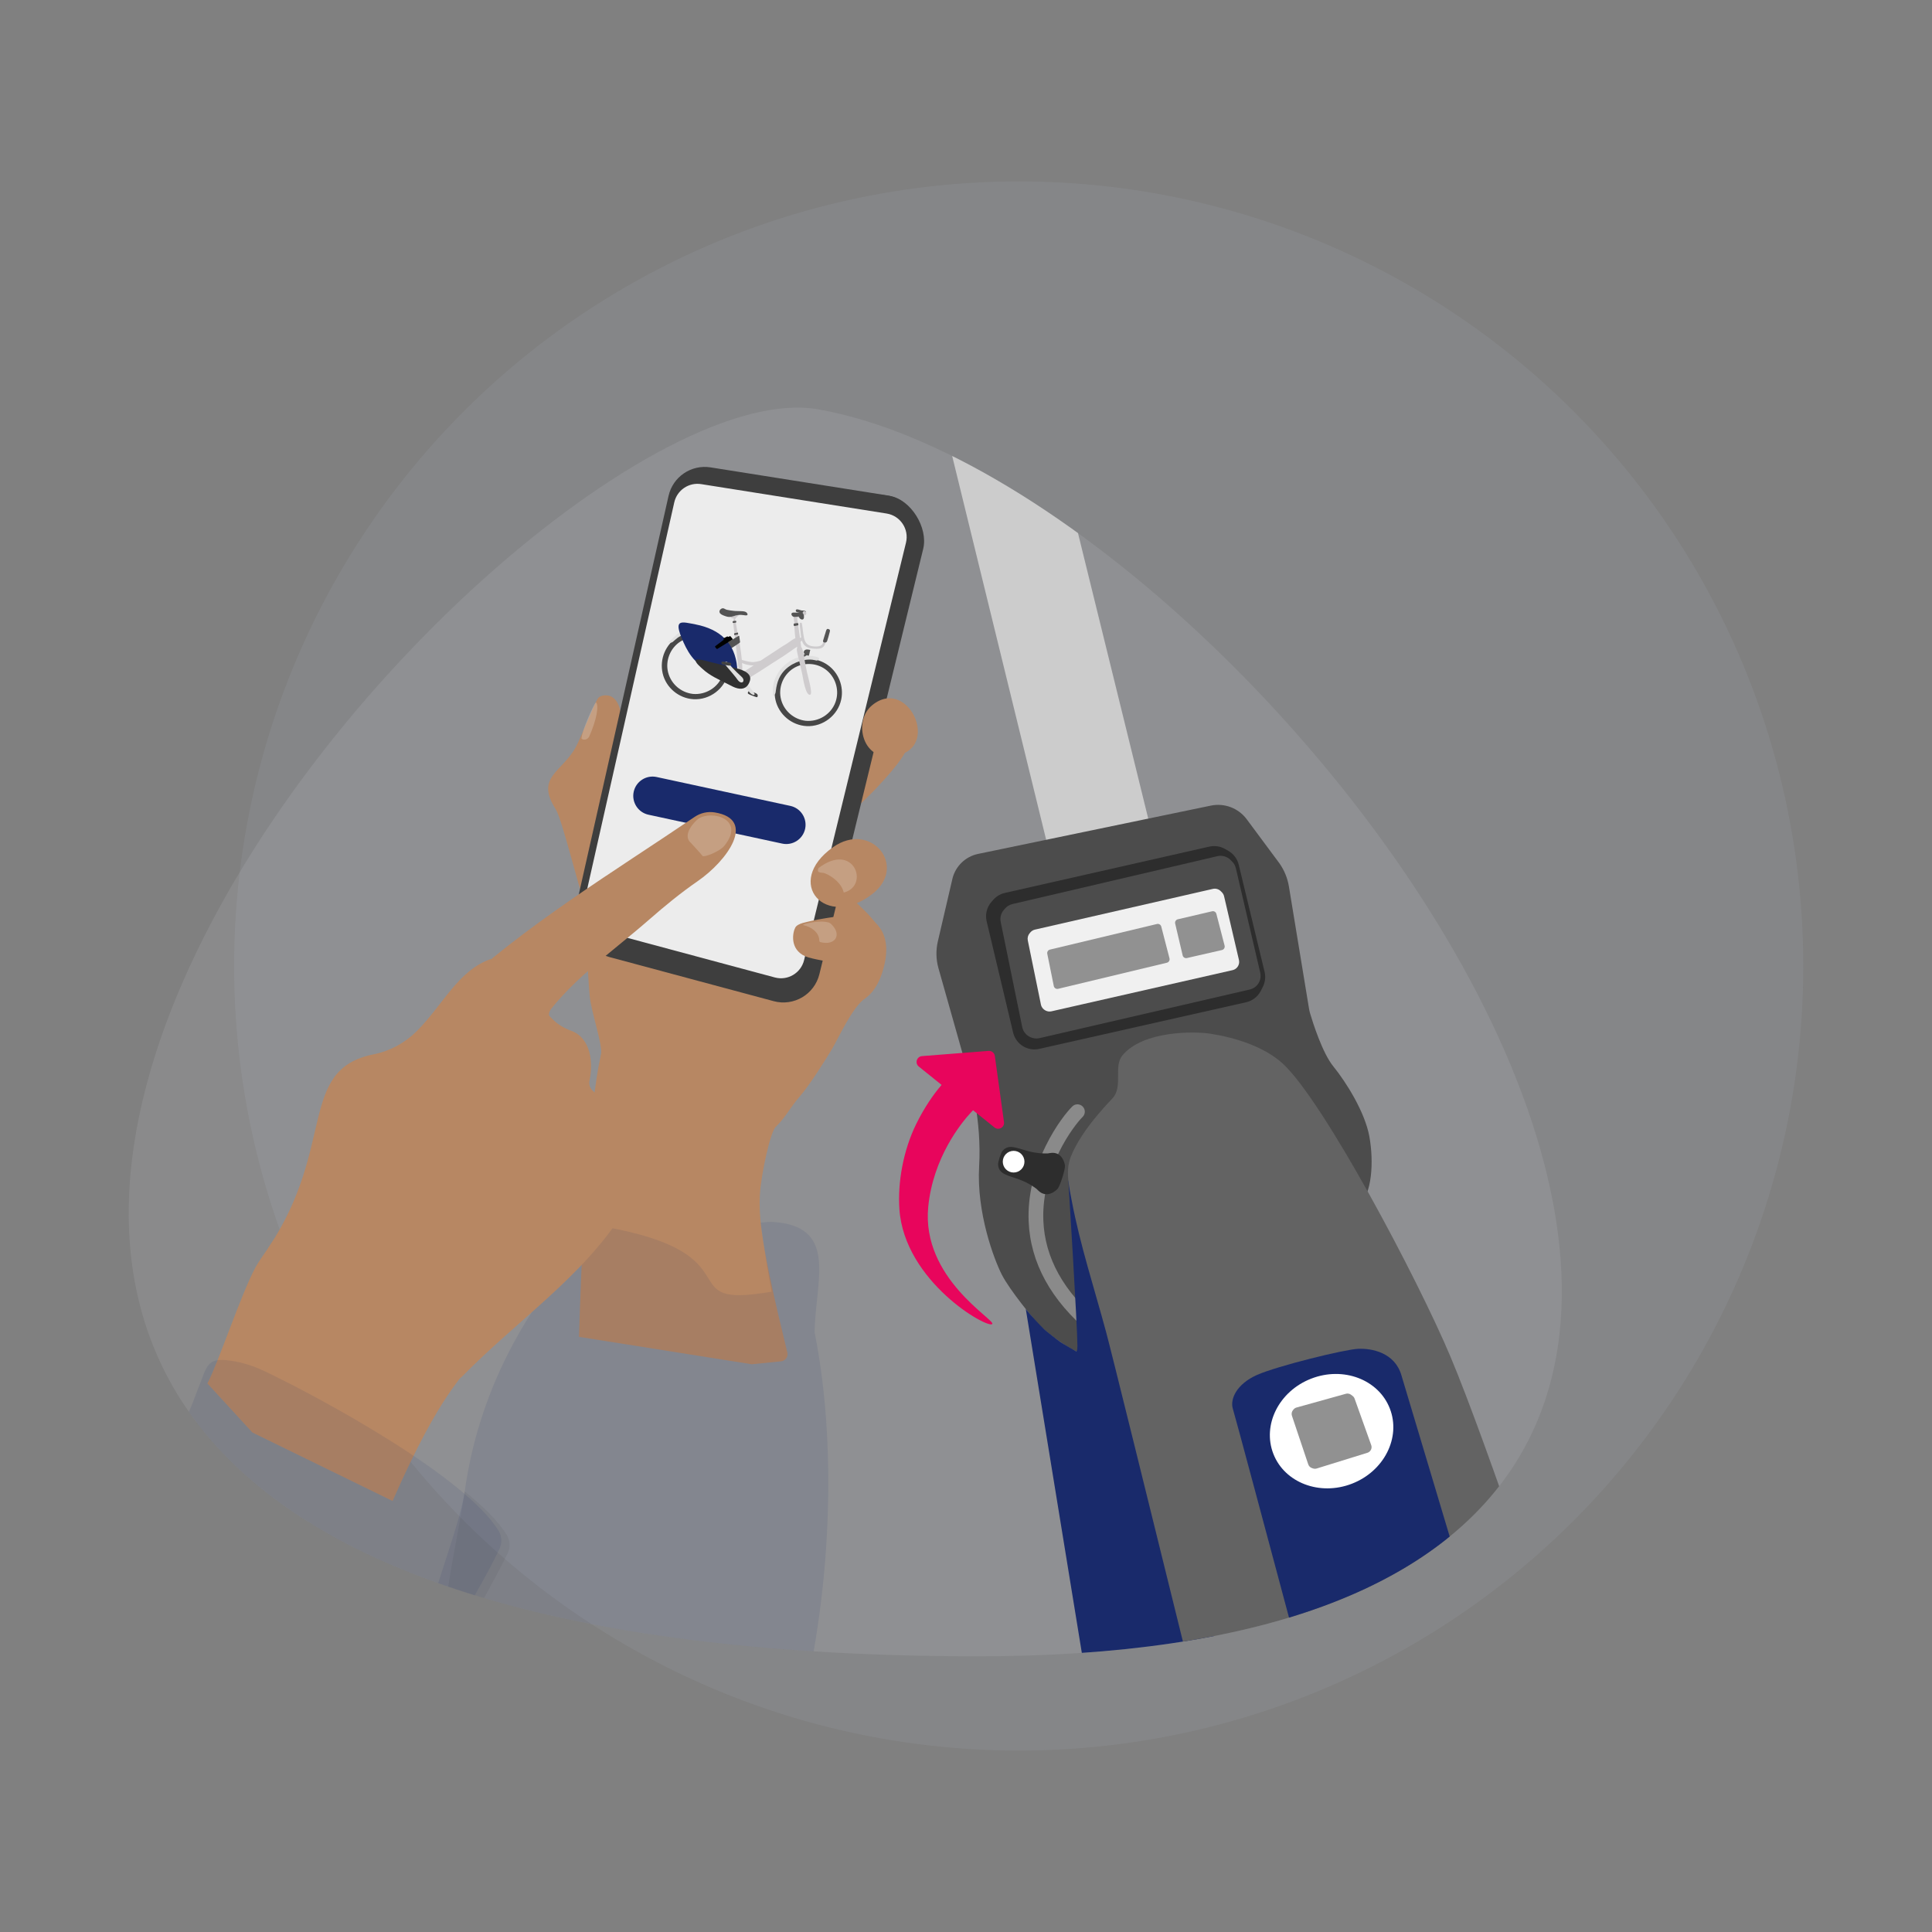 <?xml version="1.0" encoding="UTF-8"?>
<svg xmlns="http://www.w3.org/2000/svg" xmlns:xlink="http://www.w3.org/1999/xlink" id="Layer_1" viewBox="0 0 400 400">
  <rect x="0" y="0" width="400" height="400" fill="#808080" stroke="none"/>
  <defs>
    <style>.cls-1,.cls-2,.cls-3,.cls-4{opacity:.1;}.cls-1,.cls-4{fill:#edeef3;}.cls-5{opacity:.05;}.cls-5,.cls-6,.cls-2,.cls-3,.cls-4,.cls-7,.cls-8,.cls-9,.cls-10,.cls-11,.cls-12,.cls-13,.cls-14,.cls-15,.cls-16,.cls-17,.cls-18,.cls-19,.cls-20,.cls-21,.cls-22,.cls-23,.cls-24,.cls-25,.cls-26,.cls-27{stroke-width:0px;}.cls-6{opacity:.2;}.cls-6,.cls-7,.cls-24{fill:#fff;}.cls-28{clip-path:url(#clippath-1);}.cls-2,.cls-15{fill:#192a6b;}.cls-3{fill:#babfd3;}.cls-7{opacity:.9;}.cls-8{fill:#4c4c4c;}.cls-9{fill:#2d2d2d;}.cls-10{fill:#474747;}.cls-11{fill:#636363;}.cls-12{fill:#545454;}.cls-13{fill:#313131;}.cls-14{fill:#3e3e3e;}.cls-16{fill:#434343;}.cls-17{fill:#cfccce;}.cls-18{fill:#ccc;}.cls-19{fill:#e0e0e0;}.cls-20{fill:#cdcbcd;}.cls-21{fill:#8a8a8a;}.cls-22{fill:#b78763;}.cls-23{fill:#919191;}.cls-25{fill:#e8055c;}.cls-26{fill:#f0f0f0;}.cls-27{fill:#000100;}</style>
    <clipPath id="clippath-1">
      <path class="cls-4" d="M169.416,84.749c97.843,17.297,273.471,258.437,32.583,258.174-335.795-.367-97.78-269.7-32.583-258.174Z"></path>
    </clipPath>
  </defs>
  <circle class="cls-3" cx="210.911" cy="200" r="162.439"></circle>
  <path class="cls-1" d="M169.416,84.749c97.843,17.297,273.471,258.437,32.583,258.174-335.795-.367-97.78-269.7-32.583-258.174Z"></path>
  <g class="cls-28">
    <path class="cls-18" d="M238.146,178.726l-17.577,4.012c-.957.218-1.909-.38-2.128-1.337l-25.966-106.025c-.335-1.467.87-2.829,2.366-2.675l16.665,1.705c1.767.181,3.221,1.468,3.617,3.199l24.359,98.994c.218.957-.38,1.909-1.337,2.128Z"></path>
    <path class="cls-8" d="M202.502,176.792l48.194-9.999c2.816-.584,5.715.52,7.429,2.829l6.78,9.135c1.001,1.429,1.669,3.065,1.952,4.787l4.156,25.25c.056.358.136.71.24,1.057.564,1.891,2.547,8.169,4.79,10.923,2.657,3.262,6.575,9.502,7.48,14.579.905,5.077.635,11.885-2.345,14.571-2.981,2.686-54.909,31.408-58.176,29.934-3.267-1.474-7.066-4.71-7.966-5.657-.9-.947-5.963-7.038-7.631-10.322-1.594-3.138-5.243-12.784-4.685-22.41s-1.876-17.851-1.876-17.851l-6.543-23.153c-.511-1.809-.556-3.719-.13-5.55l3.046-13.095c.655-2.5,2.644-4.434,5.166-5.001.04-.009.08-.018.12-.026Z"></path>
    <path class="cls-9" d="M208.051,184.867l42.329-9.584c1.114-.252,2.283-.075,3.272.496l.673.388c1.078.622,1.853,1.659,2.145,2.868l5.349,22.173c.254,1.053.123,2.162-.368,3.127l-.408.802c-.613,1.203-1.73,2.071-3.047,2.368l-42.824,9.652c-.479.108-.972.138-1.461.088h0c-1.921-.197-3.508-1.587-3.955-3.466l-5.478-23.026c-.343-1.441.039-2.958,1.022-4.065l.36-.405c.63-.71,1.467-1.204,2.393-1.414Z"></path>
    <path class="cls-8" d="M209.608,187.176l42.445-9.915c.972-.227,1.992.063,2.699.769l.346.345c.383.382.65.863.773,1.389l5.049,21.63c.073.312.093.633.061.951h0c-.126,1.23-1.02,2.243-2.224,2.522l-43.538,10.069c-.633.147-1.298.075-1.886-.203l-.094-.045c-.823-.389-1.415-1.142-1.597-2.034l-4.46-21.787c-.178-.87.054-1.774.629-2.451l.253-.297c.401-.472.942-.802,1.545-.943Z"></path>
    <path class="cls-26" d="M214.276,192.465l36.837-8.43c.588-.135,1.205.042,1.632.469l.218.217c.232.232.395.524.47.844l3.077,13.184c.044.189.057.385.037.578h0c-.077.749-.623,1.366-1.358,1.533l-37.502,8.524c-.383.087-.784.043-1.139-.125l-.065-.031c-.5-.236-.859-.694-.97-1.235l-2.719-13.283c-.108-.529.033-1.078.382-1.489l.154-.181c.245-.289.577-.49.946-.575Z"></path>
    <path class="cls-23" d="M217.378,196.604l22.162-5.302c.392-.094.787.144.888.534l1.704,6.583c.104.4-.141.808-.543.904l-22.514,5.402c-.407.098-.814-.162-.897-.572l-1.352-6.683c-.079-.39.165-.773.553-.866Z"></path>
    <path class="cls-23" d="M243.853,190.328l7.096-1.656c.392-.094.787.144.888.534l1.704,6.583c.104.4-.141.808-.543.904l-7.251,1.659c-.407.098-.814-.162-.897-.572l-1.549-6.585c-.079-.39.165-.773.553-.866Z"></path>
    <path class="cls-21" d="M226.512,276.337c-.291-.03-.577-.144-.818-.345-8.1-6.745-12.381-14.538-12.725-23.163-.202-5.067,1.023-10.457,3.541-15.586,2.079-4.234,4.437-7.126,5.502-8.168.602-.588,1.566-.577,2.154.024.588.601.577,1.566-.024,2.154-1.827,1.786-8.559,10.66-8.129,21.454.308,7.727,4.221,14.773,11.631,20.944.646.538.734,1.499.196,2.145-.337.405-.839.59-1.327.541Z"></path>
    <path class="cls-15" d="M246.577,318.397l24.788,104.472c-1.736-.178-36.003-11.306-36.36-13.014l-22.624-138.824s1.504,1.909,3.787,4.165c.383.378,2.962,2.385,3.412,2.681.765.502,3.151,1.855,3.151,1.855,0,0,.336.458.337-1.1,0-3.95-1.872-34.164-1.872-34.164l.229.087,2.569,1.94,22.584,71.902Z"></path>
    <path class="cls-11" d="M345.028,416.74l-81.451-2.139c-4.728-17.647-32.219-130.097-34.58-138.854-2.428-9-5.382-18.017-7.114-27.191-.249-1.311-.531-2.655-.677-3.992-.187-1.717-.148-3.424.481-5.047,1.103-2.847,3.361-6.098,5.573-8.702,1.804-2.124,2.311-2.589,3.072-3.421,2.29-2.503.088-6.576,2.106-8.946,4.348-5.109,14.905-4.942,18.231-4.42,5.054.794,11.082,2.66,14.907,6.174,8.463,7.772,27.908,44.508,34.69,60.591,3.804,9.018,9.63,25.32,15.229,41.528.522,1.512,31.124,94.58,29.533,94.418Z"></path>
    <path class="cls-15" d="M324.128,398.383l-38.649,5.521c-4-14.017-29.218-108.995-30.224-112.201-.645-2.058.816-5.184,4.993-7.036,4.176-1.85,18.055-5.273,20.918-5.407,2.861-.134,7.611.779,8.981,5.476.375,1.289,28.056,93.617,33.982,113.648Z"></path>
    <ellipse class="cls-24" cx="275.691" cy="296.308" rx="12.939" ry="11.664" transform="translate(-88.648 120.066) rotate(-21.25)"></ellipse>
    <path class="cls-9" d="M220.492,241.41c.029.813-.979,3.998-1.47,4.647-.379.503-2.343,2.189-4.122.373-.097-.098-.191-.192-.284-.281-.699-.512-1.699-1.231-3.47-1.902-2.517-.954-4.371-1.09-4.504-3.134-.034-.51.557-2.379.879-2.778,1.284-1.596,2.879-.641,5.486.028,1.831.469,3.061.457,3.927.44.129-.021.262-.043.4-.069,2.499-.461,3.136,2.048,3.158,2.676Z"></path>
    <path class="cls-23" d="M268.434,291.41l10.219-2.845c.369-.103.766-.027,1.071.204l.32.243c.19.144.334.34.414.565l3.44,9.62c.051.143.075.295.071.447h0c-.014.526-.362.984-.864,1.139l-10.495,3.255c-.248.077-.514.073-.76-.011l-.225-.077c-.362-.124-.646-.409-.768-.771l-3.375-10.054c-.135-.402-.053-.845.217-1.172l.116-.141c.16-.194.376-.334.618-.402Z"></path>
    <path class="cls-25" d="M207.866,232.309l-1.895-13.685c-.089-.639-.66-1.098-1.303-1.048l-13.774,1.079c-1.1.086-1.528,1.473-.669,2.164l4.711,3.79c-.046.059-.083.118-.126.178-1.461,1.684-3.41,4.445-5.114,7.915-2.712,5.523-3.863,12.138-3.486,17.636,1.031,15.048,18.338,24.848,19.227,23.78.713-.857-14.71-9.445-13.255-24.262.998-10.162,6.788-17.346,8.91-19.605.048-.047.094-.099.141-.149.086-.09.163-.168.233-.238l4.429,3.563c.86.692,2.122-.024,1.971-1.117Z"></path>
    <circle class="cls-24" cx="209.86" cy="240.514" r="2.244"></circle>
    <path class="cls-22" d="M157.339,247.187c.182-3.61,2.17-13.304,3.424-14.045l-17.176-15.292-18.953-.312c-3.131,12.219-4.365,46.312-4.756,59.244l35.758,5.67,6.056-.6c.894-.089,1.537-.939,1.323-1.812-5.518-22.515-5.928-27.892-5.677-32.854Z"></path>
    <path class="cls-22" d="M128.865,221.052s-5.185,1.079-4.432-2.689c.402-2.01-1.999-8.655-2.342-12.151-.343-3.496-1.201-19.791-1.201-19.791l16.237-17.475,26.693,5.28,16.135,26.573s.368,5.104-.793,5.868c-2.656,1.748-5.666,8.445-6.889,10.495-1.223,2.05-4.627,7.475-6.639,9.785-2.012,2.309-3.112,4.529-4.872,6.195s-17.915-1.195-17.915-1.195l-13.983-10.895Z"></path>
    <path class="cls-22" d="M122.953,192.285c-.392-.361-1.413-4.452-2.063-5.863-.979-2.127-4.513-16.812-5.834-18.88-4.291-6.717,1.314-7.614,4.18-12.915,1.042-1.927,3.426-8.045,4.447-9.88.521-.937,2.044-.884,2.68-.622,1.514.622,2,2.503,2.172,3.524.432,2.572,1.582,10.313,1.582,10.313l-7.163,34.325Z"></path>
    <path class="cls-22" d="M181.892,191.76s-.996-1.135-1.878-2.173c-.883-1.038-4.15-4.025-4.15-4.025l-8.976-.6.301,6.717,14.704.081Z"></path>
    <path class="cls-22" d="M172.861,171.471s6.386-5.98,8.391-8.096c5.494-5.8,6.688-8.116,6.74-9.48.07-1.859-10.678-6.257-10.678-6.257l-4.452,23.832Z"></path>
    <path class="cls-14" d="M183.621,102.555l-36.508-5.789c-4.001-.634-7.806,1.947-8.696,5.899l-19.073,84.683c-.905,4.02,1.522,8.037,5.501,9.106l34.091,9.155c4.164,1.118,8.432-1.409,9.454-5.597l21.491-88.049c1.065-4.363-1.824-8.704-6.259-9.408Z"></path>
    <path class="cls-14" d="M184.15,102.659l-35.779-4.217c-4.001-.634-7.806,1.947-8.696,5.899l-19.073,84.683c-.905,4.02,1.522,8.037,5.501,9.106l34.091,9.155c4.164,1.118,8.432-1.409,9.454-5.597l21.491-88.049c1.065-4.363-2.553-10.276-6.988-10.979Z"></path>
    <path class="cls-7" d="M183.563,106.319l-38.39-6.087c-2.564-.407-5.003,1.248-5.574,3.781l-18.664,82.866c-.58,2.576.975,5.151,3.526,5.836l35.958,9.657c2.669.717,5.404-.903,6.059-3.587l21.097-86.435c.682-2.796-1.169-5.579-4.012-6.03Z"></path>
    <path class="cls-22" d="M183.676,156.578c12.015.058,4.708-16.932-3.082-10.589-3.804,3.097-2.199,10.586,3.082,10.589Z"></path>
    <path class="cls-22" d="M172.472,175.401c-10.343,7.307-1.515,17.237,8.186,9.649,7.352-5.751-.377-15.166-8.186-9.649Z"></path>
    <path class="cls-22" d="M175.404,207.335s1.813.362,2.866-.144c1.053-.506,3.616-2.045,4.872-7.606,1.256-5.561-1.182-8.117-2.353-8.752-1.171-.635-4.286-1.278-5.634-1.267-1.348.011-6.346.864-7.207,1.102-.861.238-2.766.459-3.281,1.35-.515.891-1.307,4.493,2.084,5.986,1.361.599,5.966,1.275,5.966,1.275l4.563.948-1.875,7.109Z"></path>
    <path class="cls-22" d="M42.94,286.427c2.328-4.403,6.873-18.283,9.941-24.009,1.125-2.1,5.022-7.134,5.161-8.009.139-.876,36.592-11.853,36.592-11.853,3.779,62.068,7.388,21.068-13.359,68.204l-29.023-14.178-9.312-10.155Z"></path>
    <path class="cls-2" d="M126.079,403.748c-5.242-.465-12.378-4.077-17.898-7.347-5.245-3.108-8.572-8.642-8.876-14.731-.727-14.534-12.159-28.795-12.766-32.591-1.482-9.196,8.4-31.119,9.677-40.295,2.711-19.499,11.858-38.474,28.34-54.9,32.837,5.643,13.547,17.296,35.207,13.537-.508-2.566-1.851-10.856-2.276-14.287,1.539-.106,1.494-.248,3.412-.073,12.571,1.306,7.887,12.421,7.755,22.779,10.123,50.534-7.458,131.027-42.574,127.908Z"></path>
    <path class="cls-5" d="M105.137,321.504c-2.091,4.517-10.031,18.629-13.249,23.949-1.482-9.196,3.052-27.493,4.329-36.669,3.932,3.189,7.066,6.3,8.746,9.095.66,1.099.709,2.457.174,3.624Z"></path>
    <path class="cls-6" d="M172.1,191.332c2.286,2.182.853,4.53-2.258,3.721-.132-.034-.216-.161-.216-.297.002-1.712-1.682-2.881-3.27-3.205-.079-.016-.087-.122-.011-.149,1.376-.477,3.631-.803,5.084-.446.253.062.482.195.671.375Z"></path>
    <path class="cls-6" d="M174.687,184.796c-.39-1.821-2.273-3.338-3.887-3.983-.7-.279-1.827.1-1.343-1.08,7.347-5.622,10.686,3.69,5.231,5.063Z"></path>
    <path class="cls-6" d="M121.993,152.47c1.489-3.298,2.066-6.426,1.399-7.06-.494.395-3.031,6.172-2.992,7.508,0,.029.052.065.134.105.547.266,1.209.002,1.459-.552Z"></path>
    <path class="cls-22" d="M55.667,258.183c13.895-20.824,5.94-36.746,21.718-39.904,3.367-.674,6.461-2.361,8.894-4.784,5.368-5.348,8.562-12.587,15.312-14.932,3.202,2.119,9.017,8.78,12.984,12.616,1.058,1.023,2.353,1.741,3.734,2.251,4.032,1.489,4.548,6.65,3.747,10.251-.17.762.063,1.564.624,2.107,2.167,2.098,6.801,5.229,5.306,8.744-.059.138-.114.283-.147.429-1.51,6.688,3.378,7.954,1.512,15.348-.059.234-.158.46-.286.664-8.363,13.334-21.888,22.287-33.416,34.04-.457.466-1.088.721-1.74.693-12.839-.545-29.502-15.802-37.996-24.659-.746-.778-.843-1.968-.245-2.865Z"></path>
    <path class="cls-2" d="M54.634,283.823c11.625,5.513,41.853,21.924,48.627,33.172.662,1.1.711,2.459.172,3.624-5.598,12.095-16.852,26.118-16.03,39.561.557,2.333-2.248,6.28-4.127,7.12-2.757,1.232-11.185.494-11.967-1.649,7.848-15.402-14.147-28.183-24.985-25.085-5.621-1.37-1.909-5.621-5.056-10.565-1.265-3.337-10.745-10.558-13.125-12.067,1.884-6.434,9.927-22.199,12.559-29.655,2.251-5.359,1.789-7.354,7.128-6.555,2.36.353,4.649,1.077,6.805,2.1Z"></path>
    <path class="cls-22" d="M113.745,210.508c-.048-.12-.247-.577.206-1.441.187-.357-.572-.091-.572-.091l-.939,1.324,1.306.207Z"></path>
    <path class="cls-15" d="M131.2,163.932c.465-2.152,2.594-3.525,4.746-3.06l27.686,5.98c2.152.465,3.525,2.594,3.06,4.746-.465,2.152-2.594,3.525-4.746,3.06l-27.686-5.98c-2.152-.465-3.525-2.594-3.06-4.746Z"></path>
    <path class="cls-22" d="M93.656,205.645c14.607-13.821,33.591-25.266,50.157-36.512,1.213-.823,2.692-1.167,4.139-.935,8.821,1.414,2.626,10.008-3.521,14.248-3.507,2.419-6.804,5.128-10.011,7.933-8.053,7.043-17.05,13.054-22.801,21.925-.81,1.249-2.185,2.021-3.652,2.279-2.894.509-6.89,1.118-10.535,1.016-5.101-.143-7.483-6.446-3.776-9.953Z"></path>
    <path class="cls-6" d="M143.047,174.513s2.169,2.364,2.414,2.702,3.513-.86,4.526-2.125c4.401-5.494-2.595-7.423-5.381-5.579-.627.415-3.535,3.308-1.56,5.002Z"></path>
    <path class="cls-10" d="M150.8,139.225c.56-2.695-.571-5.55-2.826-7.13-2.225-1.559-5.219-1.662-7.557-.284-2.609,1.537-3.901,4.67-3.22,7.604.687,2.96,3.332,5.163,6.357,5.348,3.406.208,6.554-2.194,7.246-5.537ZM143.421,143.663c-2.433-.29-4.461-2.034-5.085-4.406-.637-2.424.413-5.082,2.523-6.427,2.146-1.368,5.032-1.221,6.987.437,1.863,1.58,2.586,4.191,1.772,6.5-.903,2.563-3.511,4.159-6.197,3.898Z"></path>
    <path class="cls-10" d="M174.174,144.792c.546-2.673-.541-5.485-2.76-7.083-2.246-1.617-5.331-1.728-7.695-.289-2.533,1.542-3.808,4.596-3.166,7.481.674,3.028,3.367,5.278,6.458,5.432,3.372.168,6.486-2.23,7.163-5.541ZM166.795,149.23c-2.404-.287-4.421-1.995-5.065-4.334-.668-2.423.352-5.09,2.449-6.464,2.162-1.417,5.1-1.267,7.072.429,1.853,1.593,2.559,4.21,1.725,6.514-.92,2.541-3.508,4.114-6.181,3.855Z"></path>
    <path class="cls-19" d="M168.992,135.976c-4.701-1.15-9.295,2.876-8.963,7.393.036.487-.124,1.064.352.442.229-.3.213-.534.26-.881.113-.832.28-1.62.62-2.395.914-2.089,2.992-3.432,5.159-3.86.574-.113,1.159-.148,1.743-.088.284.029.728.137.954.183.952-.488.303-.688-.124-.793Z"></path>
    <path class="cls-19" d="M141.481,130.951c-.772-.534-2.167,1.273-2.637,1.622-.279.207-.833.437-.082.481.431.025.542-.18.92-.504.374-.321.77-.667,1.223-.867.193-.086,1.136-.343.577-.732Z"></path>
    <path class="cls-17" d="M164.7,134.114c-1.022.674-1.996,1.435-3.042,2.076-2.008,1.232-6.098,4.042-8.201,5.107-.576.292,1.229-.876.676-1.141-1.195-.572-.927-.65-.238-1.045,1.747-1.001,4.095-2.711,5.799-3.783,1.042-.656,2.063-1.408,3.134-2.014.393-.222,1.739-1.324,2.128-1.229.29.071.376,1.117.351,1.329-.051.439-.243.459-.608.7Z"></path>
    <path class="cls-17" d="M152.084,131.403c.046.929.386,3.112.418,3.443.041.419.362,5.038.946,4.625.76-.538-.551-8.005-.734-8.306,0,0-.646-.082-.631.238Z"></path>
    <path class="cls-17" d="M164.455,129.606c.05.832.149,2.355.299,2.953.104.416.168.801.226,1.194.04.272.06.469.438.689.725.42.391-.902.36-1.189-.054-.507-.396-3.069-.528-3.805l-.795.158Z"></path>
    <path class="cls-17" d="M165.09,134.118c-.262.131-.009,1.1.107,1.608.307,1.341.665,2.678.933,4.026.115.581.66,4.335,1.6,4.082.634-.17-.517-3.938-.652-4.648-.184-.971-.425-1.921-.538-2.905-.071-.62-.438-2.335-.662-2.281l-.788.118ZM166.633,137.003q.011.069,0,0h0Z"></path>
    <path class="cls-17" d="M157.768,136.742c-.821.131-1.389.413-2.249.32-.518-.056-1.482-.276-2.121-.505-.207-.074-.591-.473-.663-.025-.035.218.683.614.819.686.915.483,2.145.638,3.158.5.315-.043,1.024-.109,1.227-.397.143-.203.201-.588-.171-.58h0Z"></path>
    <path class="cls-17" d="M151.788,128.856c.055.558.227,2.154.33,2.428.091.244.604.01.587-.153-.05-.466-.384-2.475-.478-2.486,0,0-.456.041-.439.211Z"></path>
    <path class="cls-17" d="M153.163,126.998c-.338.076-.674.363-.956.547-.149-.428-.41.159-.547.01.218-.489-.451-.23-.409.027.081.493.226.386.705.506-.029.068-.214.671-.102.663.613-.046.184-.281.416-.674.201-.341.421-.388.699-.706.059-.068.461-.431.193-.372h0Z"></path>
    <path class="cls-17" d="M166.932,127.019c-.006-.143-.02-.376-.162-.453-.147-.08-.451-.082-.571.019-.044.037-.423.837-.527.878-.214.085-.424.188-.642.26-.003-.027.004-.155-.015-.168-.009-.006-.592.026-.738.032.036.325.179,1.537.24,1.56.045.017.502-.075.54-.081.121-.018.127.003.114-.13-.017-.171-.141-1.021-.12-1.04.021-.02.215-.024.254-.031.152-.029.303-.064.452-.103.147-.039.554-.24.546-.27.021-.024.139-.034.172-.044.214-.064.465-.166.456-.429Z"></path>
    <path class="cls-16" d="M155.307,143.092c-.319-.117-.519.18-.471.46.035.203,1.49.697,1.802.789.21.062.343-.336.157-.588-.147-.2-.562-.336-.774-.419-.216-.085-.482-.23-.714-.242h0Z"></path>
    <path class="cls-19" d="M153.452,140.977c-.241.158,1.622,2.263,1.867,2.51.248.25.904.638.926.197.005-.104-.707-1.048-.921-1.295-.382-.456-1.307-1.837-1.872-1.411ZM154.737,141.532q.014.016,0,0h0ZM153.888,141.804q.025.029,0,0h0ZM154.811,142.857q.008.01,0,0h0Z"></path>
    <path class="cls-12" d="M166.852,126.595c-.111-.116-.382-.181-.55-.192-.144-.01-.256.009-.402-.02-.284-.057-.601-.228-.889-.219-.333.01-.327.442-.055.541.129.047.282.085.42.124.142.04.319.111.468.101,0,.135.158.271.262.12.027-.04.029-.102.043-.14.019-.051.057-.105.076-.157.051-.135.121-.243.283-.215.059.01.151-.01.376.176.002-.048-.007-.078-.034-.12Z"></path>
    <path class="cls-12" d="M154.722,127.028c-.217-.444-.822-.482-1.249-.494-.257-.008-.514-.015-.771-.02-.14-.003-.279-.003-.419-.012-.039-.003-.463-.042-.283-.022-.516-.056-1.018-.117-1.525-.232-.383-.087-.652-.465-1.087-.243-.288.147-.508.434-.407.777.111.376.626.572.95.695.456.173.898.317,1.39.231s.954-.299,1.448-.371c.402-.058.83-.041,1.23.023.238.038.981.197.724-.33Z"></path>
    <path class="cls-12" d="M165.634,126.772c-.043.014-.086.052-.128.062-.055.012-.13-.01-.188-.01-.119,0-.238.012-.357.011-.13,0-.261-.006-.391-.005-.137,0-.293-.024-.427.006-.571.129-.193.823.221.877.253.033.529-.016.782-.04.053-.005.133-.032.185-.021.07.016.038-.005.072.071.051.115.103.212.192.304.13.135.355.276.551.236.24-.049.294-.267.307-.478.015-.244-.028-.493-.152-.707-.12-.208-.422-.386-.665-.306h0Z"></path>
    <path class="cls-12" d="M152.714,130.96c-.187.044-.566.131-.694.161-.024.006-.039.028-.037.052.007.072.032.215.046.292.005.027.031.045.058.039.141-.032.511-.117.71-.155.026-.005.044-.03.039-.057-.015-.075-.047-.22-.063-.296-.006-.026-.032-.043-.058-.037Z"></path>
    <path class="cls-12" d="M151.678,128.738c.004.04.008.086.013.128.007.071.071.122.142.112.151-.021.366-.05.505-.073.063-.011.108-.067.104-.131-.003-.047-.01-.102-.017-.15-.011-.068-.074-.115-.143-.104-.049.008-.347.048-.507.085-.061.014-.103.071-.097.134Z"></path>
    <path class="cls-12" d="M164.312,129.239l.038.276c.01.069.076.116.144.102l.713-.144c.066-.013.108-.077.095-.143l-.048-.242c-.013-.064-.073-.106-.138-.096l-.702.11c-.065.01-.11.071-.101.136Z"></path>
    <path class="cls-12" d="M167.58,135.29c.039-.146.142-.598.174-.731-.086-.029-.241-.048-.337-.064-.217-.036-.454-.047-.664.04-.284.118-.428.427-.285.7.014.027.098.14.128.156-.04.048-.127.126-.176.176.01.064.059.314.077.418.15-.079.291-.191.441-.264.112-.054.125-.041.246-.013.065.015.233.066.286.032.033-.051.088-.368.109-.448Z"></path>
    <path class="cls-12" d="M153.22,132.879c.01.065-.012.132-.06.177-.147.138-1.301.867-1.661,1.109-.035.024-1.327-.059-1.353-.1-.036-.055-.371-.573-.178-.639.053-.018,2.333-1.429,2.985-1.793.041-.023.093.003.099.05.032.244.12.861.169,1.195Z"></path>
    <path class="cls-15" d="M152.624,138.195c-.445-5.076-3.534-7.922-8.606-8.915-2.989-.585-4.407-1.053-2.973,2.592,1.145,2.912,2.675,5.633,5.742,6.775.863.322,5.982,1.248,5.837-.452Z"></path>
    <path class="cls-13" d="M155.261,140.962c-.376,1.242-1.219,1.848-2.523,1.562-.697-.153-1.333-.526-1.965-.847-1.861-.946-3.825-1.777-5.364-3.227-.3-.283-1.583-1.333-1.344-1.783.188-.354,1.964.123,2.304.214,1.737.466,3.504.849,5.254,1.268,1.311.314,4.204.915,3.639,2.814Z"></path>
    <path class="cls-19" d="M150.376,137.004c-.385-.016-.297.475-.168.665.115.17.265.341.394.494.551.651,1.171,1.36,1.719,2.053.233.295.453.673.746.908.278.223.756.289.846-.15.076-.37-.159-.652-.409-.889-.297-.282-.6-.557-.895-.842-.619-.598-1.289-1.301-1.811-1.921-.123-.151-.212-.308-.422-.317h0ZM150.339,137.396s.005.002.007.003l-.007-.003h0Z"></path>
    <polygon class="cls-19" points="150.58 138.136 150.576 138.131 150.58 138.136 150.58 138.136 150.58 138.136"></polygon>
    <polygon class="cls-19" points="150.588 138.146 150.58 138.136 150.588 138.146 150.588 138.146 150.588 138.146"></polygon>
    <polygon class="cls-19" points="150.589 138.147 150.589 138.147 150.588 138.146 150.589 138.147 150.589 138.147 150.589 138.147"></polygon>
    <path class="cls-16" d="M151.147,137.204c-.3-.06-1.49-.28-1.626-.222-.278.118-.188.449-.004.539.166.082,1.333.323,1.588.291.368-.045.427-.533.042-.609h0Z"></path>
    <path class="cls-27" d="M151.649,132.229c-.113-.136-.291-.35-.398-.477-.045-.053-.122-.065-.182-.028-.06.037-.126.079-.184.111-.04.022-.087.023-.128.003-.028-.014-.061-.029-.099-.048-.039-.019-.084-.02-.123-.002-.151.071-.473.233-.659.329-.073.038-.098.13-.054.199,0,0,0,.001.001.002.04.063.023.146-.037.189-.413.293-1.351,1.013-1.688,1.265-.063.047-.075.137-.026.199.082.104.2.252.282.343.045.05.119.061.177.026.47-.286,2.532-1.556,3.085-1.902.072-.045.087-.143.033-.208Z"></path>
    <path class="cls-17" d="M165.368,132.183c.115-.058.611-.258.611-.258l.264.539-.784.634-.091-.914Z"></path>
    <path class="cls-20" d="M169.107,134.325c-2.793-.019-3.131-1.004-3.383-3.637-.054-.562-.145-1.081-.164-1.416-.024-.419.418-.516.486-.074.464,2.99.183,4.526,2.642,4.644,2.176.104,1.618-1.047,2.348-3.08.062-.172.199-.283.346-.358.141.039.164.182.127.335-.639,2.638-.612,3.597-2.402,3.585Z"></path>
    <path class="cls-12" d="M170.899,131.043c-.12.39-.345,1.06-.487,1.588-.129.48.683.54.821.131.184-.543.377-1.202.533-1.844.071-.292.202-.619-.38-.712-.299-.048-.405.572-.487.838Z"></path>
  </g>
</svg>
